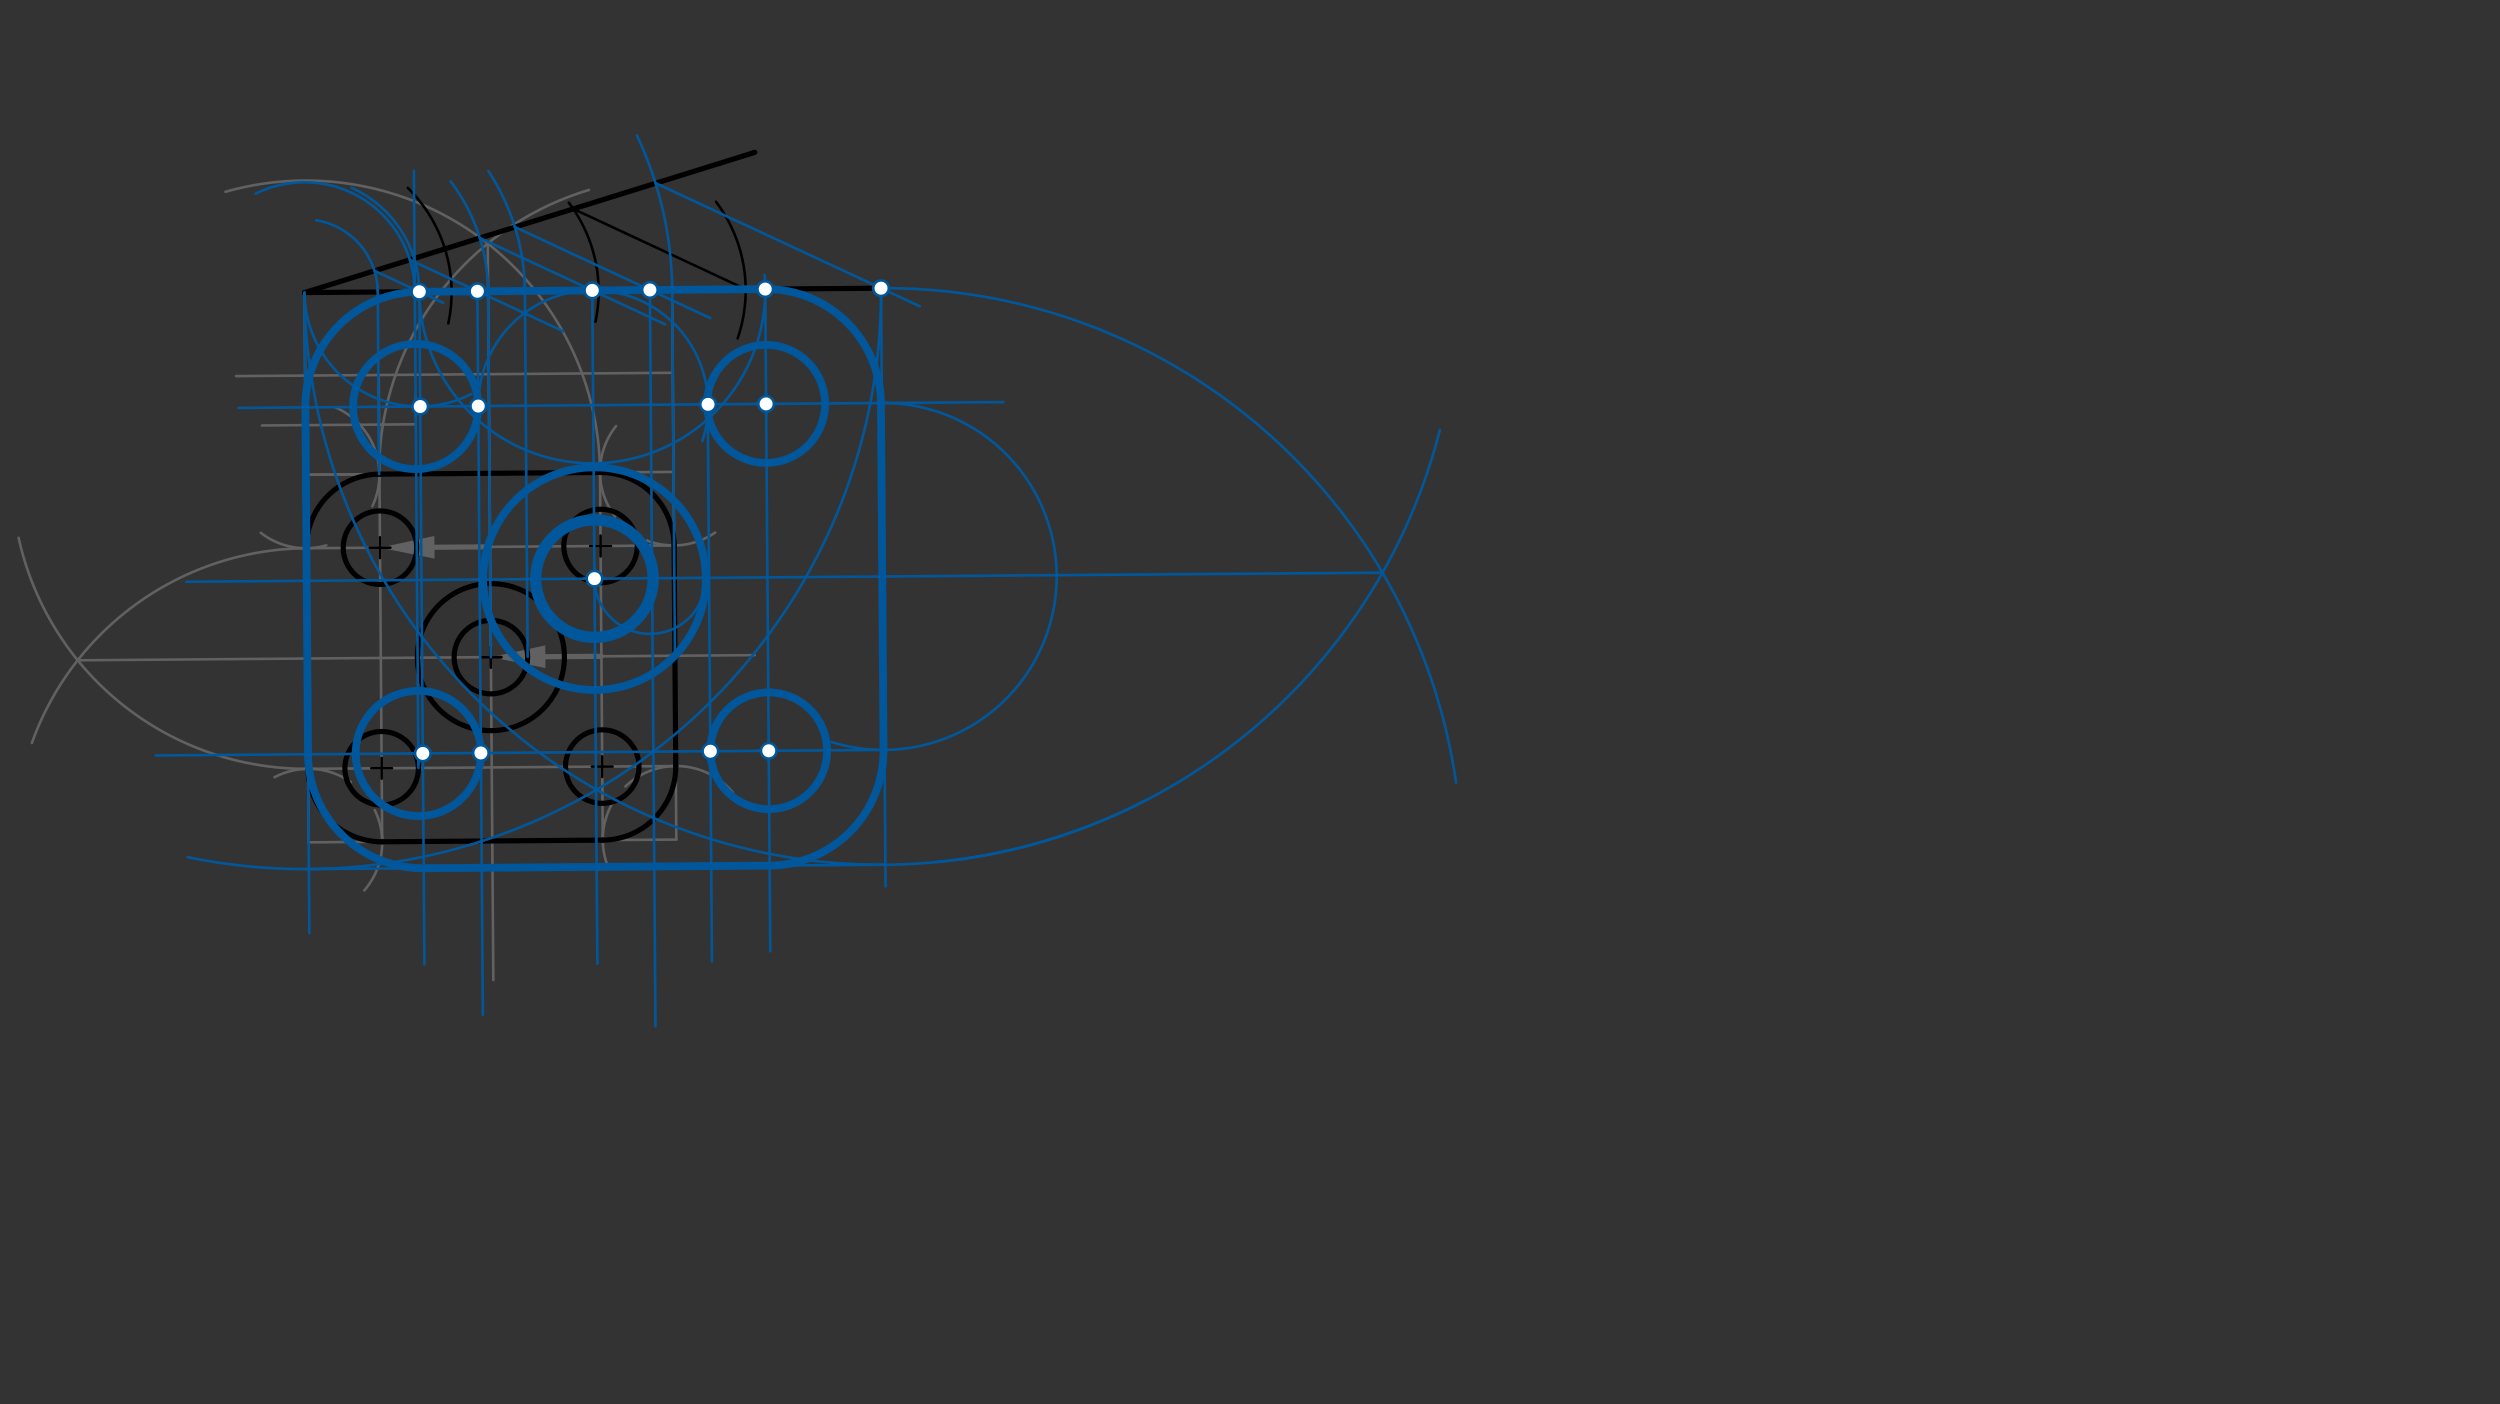 <svg xmlns="http://www.w3.org/2000/svg" class="svg--816" height="100%" preserveAspectRatio="xMidYMid meet" viewBox="0 0 963.78 541.417" width="100%"><rect x="0" y="0" width="963.78" height="541.417" fill="#333333" stroke="none"/><defs><marker id="marker-arrow" markerHeight="16" markerUnits="userSpaceOnUse" markerWidth="24" orient="auto-start-reverse" refX="24" refY="4" viewBox="0 0 24 8"><path d="M 0 0 L 24 4 L 0 8 z" stroke="inherit"></path></marker></defs><g class="aux-layer--949"></g><g class="main-layer--75a"><g class="element--733"><line stroke="#616161" stroke-dasharray="none" stroke-linecap="round" stroke-width="1" x1="119" x2="117.926" y1="324.734" y2="183.006"></line></g><g class="element--733"><line stroke="#616161" stroke-dasharray="none" stroke-linecap="round" stroke-width="1" x1="117.926" x2="259.655" y1="183.006" y2="181.932"></line></g><g class="element--733"><line stroke="#616161" stroke-dasharray="none" stroke-linecap="round" stroke-width="1" x1="259.655" x2="260.728" y1="181.932" y2="323.661"></line></g><g class="element--733"><line stroke="#616161" stroke-dasharray="none" stroke-linecap="round" stroke-width="1" x1="260.728" x2="119" y1="323.661" y2="324.734"></line></g><g class="element--733"><path d="M 143.541 195.147 A 28.346 28.346 0 0 0 129.076 156.944" fill="none" stroke="#616161" stroke-dasharray="none" stroke-linecap="round" stroke-width="1"></path></g><g class="element--733"><path d="M 125.792 210.239 A 28.346 28.346 0 0 1 100.538 205.393" fill="none" stroke="#616161" stroke-dasharray="none" stroke-linecap="round" stroke-width="1"></path></g><g class="element--733"><path d="M 237.115 199.122 A 28.346 28.346 0 0 1 237.491 164.261" fill="none" stroke="#616161" stroke-dasharray="none" stroke-linecap="round" stroke-width="1"></path></g><g class="element--733"><path d="M 275.701 205.3 A 28.346 28.346 0 0 1 249.437 208.373" fill="none" stroke="#616161" stroke-dasharray="none" stroke-linecap="round" stroke-width="1"></path></g><g class="element--733"><path d="M 135.256 301.512 A 28.346 28.346 0 0 0 105.847 299.624" fill="none" stroke="#616161" stroke-dasharray="none" stroke-linecap="round" stroke-width="1"></path></g><g class="element--733"><path d="M 140.44 343.277 A 28.346 28.346 0 0 0 144.477 312.307" fill="none" stroke="#616161" stroke-dasharray="none" stroke-linecap="round" stroke-width="1"></path></g><g class="element--733"><path d="M 282.561 305.582 A 28.346 28.346 0 0 0 241.113 303.197" fill="none" stroke="#616161" stroke-dasharray="none" stroke-linecap="round" stroke-width="1"></path></g><g class="element--733"><path d="M 233.996 333.089 A 28.346 28.346 0 0 1 236.437 309.05" fill="none" stroke="#616161" stroke-dasharray="none" stroke-linecap="round" stroke-width="1"></path></g><g class="element--733"><line stroke="#616161" stroke-dasharray="none" stroke-linecap="round" stroke-width="1" x1="146.272" x2="147.346" y1="182.791" y2="324.52"></line></g><g class="element--733"><line stroke="#616161" stroke-dasharray="none" stroke-linecap="round" stroke-width="1" x1="231.309" x2="232.383" y1="182.147" y2="323.875"></line></g><g class="element--733"><line stroke="#616161" stroke-dasharray="none" stroke-linecap="round" stroke-width="1" x1="118.141" x2="259.869" y1="211.352" y2="210.278"></line></g><g class="element--733"><line stroke="#616161" stroke-dasharray="none" stroke-linecap="round" stroke-width="1" x1="118.785" x2="260.513" y1="296.389" y2="295.315"></line></g><g class="element--733"><path d="M 118.141 211.352 A 28.347 28.347 0 0 1 146.272 182.791" fill="none" stroke="#616161" stroke-dasharray="none" stroke-linecap="round" stroke-width="1"></path></g><g class="element--733"><path d="M 231.309 182.147 A 28.346 28.346 0 0 1 259.869 210.278" fill="none" stroke="#616161" stroke-dasharray="none" stroke-linecap="round" stroke-width="1"></path></g><g class="element--733"><path d="M 118.785 296.389 A 28.346 28.346 0 0 0 147.346 324.52" fill="none" stroke="#616161" stroke-dasharray="none" stroke-linecap="round" stroke-width="1"></path></g><g class="element--733"><path d="M 260.513 295.315 A 28.346 28.346 0 0 1 233.546 323.842" fill="none" stroke="#616161" stroke-dasharray="none" stroke-linecap="round" stroke-width="1"></path></g><g class="element--733"><g class="center--a87"><line x1="142.487" y1="211.137" x2="150.487" y2="211.137" stroke="#616161" stroke-width="1" stroke-linecap="round"></line><line x1="146.487" y1="207.137" x2="146.487" y2="215.137" stroke="#616161" stroke-width="1" stroke-linecap="round"></line><circle class="hit--87b" cx="146.487" cy="211.137" r="4" stroke="none" fill="transparent"></circle></g><circle cx="146.487" cy="211.137" fill="none" r="14.173" stroke="#616161" stroke-dasharray="none" stroke-width="1"></circle></g><g class="element--733"><g class="center--a87"><line x1="227.524" y1="210.493" x2="235.524" y2="210.493" stroke="#616161" stroke-width="1" stroke-linecap="round"></line><line x1="231.524" y1="206.493" x2="231.524" y2="214.493" stroke="#616161" stroke-width="1" stroke-linecap="round"></line><circle class="hit--87b" cx="231.524" cy="210.493" r="4" stroke="none" fill="transparent"></circle></g><circle cx="231.524" cy="210.493" fill="none" r="14.173" stroke="#616161" stroke-dasharray="none" stroke-width="1"></circle></g><g class="element--733"><g class="center--a87"><line x1="143.131" y1="296.174" x2="151.131" y2="296.174" stroke="#616161" stroke-width="1" stroke-linecap="round"></line><line x1="147.131" y1="292.174" x2="147.131" y2="300.174" stroke="#616161" stroke-width="1" stroke-linecap="round"></line><circle class="hit--87b" cx="147.131" cy="296.174" r="4" stroke="none" fill="transparent"></circle></g><circle cx="147.131" cy="296.174" fill="none" r="14.173" stroke="#616161" stroke-dasharray="none" stroke-width="1"></circle></g><g class="element--733"><g class="center--a87"><line x1="228.168" y1="295.53" x2="236.168" y2="295.53" stroke="#616161" stroke-width="1" stroke-linecap="round"></line><line x1="232.168" y1="291.53" x2="232.168" y2="299.53" stroke="#616161" stroke-width="1" stroke-linecap="round"></line><circle class="hit--87b" cx="232.168" cy="295.53" r="4" stroke="none" fill="transparent"></circle></g><circle cx="232.168" cy="295.53" fill="none" r="14.173" stroke="#616161" stroke-dasharray="none" stroke-width="1"></circle></g><g class="element--733"><line stroke="#616161" stroke-dasharray="none" stroke-linecap="round" stroke-width="1" x1="117.926" x2="117.637" y1="183.006" y2="144.79"></line></g><g class="element--733"><line stroke="#616161" stroke-dasharray="none" stroke-linecap="round" stroke-width="1" x1="146.272" x2="145.984" y1="182.791" y2="144.788"></line></g><g class="element--733"><line stroke="#616161" stroke-dasharray="none" stroke-linecap="round" stroke-width="1" x1="259.655" x2="259.153" y1="181.932" y2="115.726"></line></g><g class="element--733"><line stroke="#616161" stroke-dasharray="none" stroke-linecap="round" stroke-width="1" x1="117.637" x2="117.394" y1="144.79" y2="112.792"></line></g><g class="element--733"><line stroke="#616161" stroke-dasharray="none" stroke-linecap="round" stroke-width="1" x1="171.991" x2="117.926" y1="182.597" y2="183.006"></line></g><g class="element--733"><line stroke="#616161" stroke-dasharray="none" stroke-linecap="round" stroke-width="1" x1="117.782" x2="159.969" y1="163.898" y2="163.579"></line></g><g class="element--733"><line stroke="#616161" stroke-dasharray="none" stroke-linecap="round" stroke-width="1" x1="117.782" x2="100.964" y1="163.898" y2="164.026"></line></g><g class="element--733"><line stroke="#616161" stroke-dasharray="none" stroke-linecap="round" stroke-width="1" x1="117.637" x2="259.365" y1="144.79" y2="143.716"></line></g><g class="element--733"><line stroke="#616161" stroke-dasharray="none" stroke-linecap="round" stroke-width="1" x1="117.637" x2="90.994" y1="144.79" y2="144.992"></line></g><g class="element--733"><line stroke="#616161" stroke-dasharray="none" stroke-linecap="round" stroke-width="2" x1="167.486" x2="189.005" y1="210.978" y2="210.815"></line><path d="M146.487,211.137 l21,4.375 l0,-8.75 z" fill="#616161" stroke="#616161" stroke-width="0" transform="rotate(359.566, 146.487, 211.137)"></path></g><g class="element--733"><path d="M 231.309 182.147 A 113.386 113.386 0 0 0 86.932 73.939" fill="none" stroke="#616161" stroke-dasharray="none" stroke-linecap="round" stroke-width="1"></path></g><g class="element--733"><path d="M 146.164 182.792 A 113.494 113.494 0 0 1 227.048 73.224" fill="none" stroke="#616161" stroke-dasharray="none" stroke-linecap="round" stroke-width="1"></path></g><g class="element--733"><line stroke="#616161" stroke-dasharray="none" stroke-linecap="round" stroke-width="1" x1="188.033" x2="190.184" y1="93.892" y2="377.809"></line></g><g class="element--733"><path d="M 118.141 211.352 A 113.386 113.386 0 0 0 12.282 286.425" fill="none" stroke="#616161" stroke-dasharray="none" stroke-linecap="round" stroke-width="1"></path></g><g class="element--733"><path d="M 118.785 296.389 A 113.386 113.386 0 0 1 7.185 207.353" fill="none" stroke="#616161" stroke-dasharray="none" stroke-linecap="round" stroke-width="1"></path></g><g class="element--733"><line stroke="#616161" stroke-dasharray="none" stroke-linecap="round" stroke-width="1" x1="29.954" x2="290.953" y1="254.541" y2="252.564"></line></g><g class="element--733"><g class="center--a87"><line x1="185.241" y1="253.334" x2="193.241" y2="253.334" stroke="#616161" stroke-width="1" stroke-linecap="round"></line><line x1="189.241" y1="249.334" x2="189.241" y2="257.334" stroke="#616161" stroke-width="1" stroke-linecap="round"></line><circle class="hit--87b" cx="189.241" cy="253.334" r="4" stroke="none" fill="transparent"></circle></g><circle cx="189.241" cy="253.334" fill="none" r="28.346" stroke="#616161" stroke-dasharray="none" stroke-width="1"></circle></g><g class="element--733"><g class="center--a87"><line x1="185.241" y1="253.334" x2="193.241" y2="253.334" stroke="#616161" stroke-width="1" stroke-linecap="round"></line><line x1="189.241" y1="249.334" x2="189.241" y2="257.334" stroke="#616161" stroke-width="1" stroke-linecap="round"></line><circle class="hit--87b" cx="189.241" cy="253.334" r="4" stroke="none" fill="transparent"></circle></g><circle cx="189.241" cy="253.334" fill="none" r="14.173" stroke="#616161" stroke-dasharray="none" stroke-width="1"></circle></g><g class="element--733"><line stroke="#616161" stroke-dasharray="none" stroke-linecap="round" stroke-width="2" x1="210.24" x2="231.846" y1="253.175" y2="253.011"></line><path d="M189.241,253.334 l21,4.375 l0,-8.75 z" fill="#616161" stroke="#616161" stroke-width="0" transform="rotate(359.566, 189.241, 253.334)"></path></g><g class="element--733"><path d="M 118.141 211.352 A 28.347 28.347 0 0 1 146.164 182.792" fill="none" stroke="#000000" stroke-dasharray="none" stroke-linecap="round" stroke-width="2"></path></g><g class="element--733"><line stroke="#000000" stroke-dasharray="none" stroke-linecap="round" stroke-width="2" x1="146.164" x2="231.309" y1="182.792" y2="182.147"></line></g><g class="element--733"><path d="M 231.309 182.147 A 28.346 28.346 0 0 1 259.869 210.278" fill="none" stroke="#000000" stroke-dasharray="none" stroke-linecap="round" stroke-width="2"></path></g><g class="element--733"><line stroke="#000000" stroke-dasharray="none" stroke-linecap="round" stroke-width="2" x1="118.141" x2="118.785" y1="211.352" y2="296.389"></line></g><g class="element--733"><path d="M 118.785 296.389 A 28.346 28.346 0 0 0 147.346 324.52" fill="none" stroke="#000000" stroke-dasharray="none" stroke-linecap="round" stroke-width="2"></path></g><g class="element--733"><line stroke="#000000" stroke-dasharray="none" stroke-linecap="round" stroke-width="2" x1="147.346" x2="232.383" y1="324.52" y2="323.875"></line></g><g class="element--733"><path d="M 232.383 323.875 A 28.346 28.346 0 0 0 260.513 295.315" fill="none" stroke="#000000" stroke-dasharray="none" stroke-linecap="round" stroke-width="2"></path></g><g class="element--733"><line stroke="#000000" stroke-dasharray="none" stroke-linecap="round" stroke-width="2" x1="260.513" x2="259.869" y1="295.315" y2="210.278"></line></g><g class="element--733"><g class="center--a87"><line x1="142.487" y1="211.137" x2="150.487" y2="211.137" stroke="#000000" stroke-width="1" stroke-linecap="round"></line><line x1="146.487" y1="207.137" x2="146.487" y2="215.137" stroke="#000000" stroke-width="1" stroke-linecap="round"></line><circle class="hit--87b" cx="146.487" cy="211.137" r="4" stroke="none" fill="transparent"></circle></g><circle cx="146.487" cy="211.137" fill="none" r="14.173" stroke="#000000" stroke-dasharray="none" stroke-width="2"></circle></g><g class="element--733"><g class="center--a87"><line x1="227.524" y1="210.493" x2="235.524" y2="210.493" stroke="#000000" stroke-width="1" stroke-linecap="round"></line><line x1="231.524" y1="206.493" x2="231.524" y2="214.493" stroke="#000000" stroke-width="1" stroke-linecap="round"></line><circle class="hit--87b" cx="231.524" cy="210.493" r="4" stroke="none" fill="transparent"></circle></g><circle cx="231.524" cy="210.493" fill="none" r="14.173" stroke="#000000" stroke-dasharray="none" stroke-width="2"></circle></g><g class="element--733"><g class="center--a87"><line x1="143.131" y1="296.174" x2="151.131" y2="296.174" stroke="#000000" stroke-width="1" stroke-linecap="round"></line><line x1="147.131" y1="292.174" x2="147.131" y2="300.174" stroke="#000000" stroke-width="1" stroke-linecap="round"></line><circle class="hit--87b" cx="147.131" cy="296.174" r="4" stroke="none" fill="transparent"></circle></g><circle cx="147.131" cy="296.174" fill="none" r="14.173" stroke="#000000" stroke-dasharray="none" stroke-width="2"></circle></g><g class="element--733"><g class="center--a87"><line x1="228.168" y1="295.53" x2="236.168" y2="295.53" stroke="#000000" stroke-width="1" stroke-linecap="round"></line><line x1="232.168" y1="291.53" x2="232.168" y2="299.53" stroke="#000000" stroke-width="1" stroke-linecap="round"></line><circle class="hit--87b" cx="232.168" cy="295.53" r="4" stroke="none" fill="transparent"></circle></g><circle cx="232.168" cy="295.53" fill="none" r="14.173" stroke="#000000" stroke-dasharray="none" stroke-width="2"></circle></g><g class="element--733"><g class="center--a87"><line x1="185.241" y1="253.334" x2="193.241" y2="253.334" stroke="#000000" stroke-width="1" stroke-linecap="round"></line><line x1="189.241" y1="249.334" x2="189.241" y2="257.334" stroke="#000000" stroke-width="1" stroke-linecap="round"></line><circle class="hit--87b" cx="189.241" cy="253.334" r="4" stroke="none" fill="transparent"></circle></g><circle cx="189.241" cy="253.334" fill="none" r="14.173" stroke="#000000" stroke-dasharray="none" stroke-width="2"></circle></g><g class="element--733"><g class="center--a87"><line x1="185.241" y1="253.334" x2="193.241" y2="253.334" stroke="#000000" stroke-width="1" stroke-linecap="round"></line><line x1="189.241" y1="249.334" x2="189.241" y2="257.334" stroke="#000000" stroke-width="1" stroke-linecap="round"></line><circle class="hit--87b" cx="189.241" cy="253.334" r="4" stroke="none" fill="transparent"></circle></g><circle cx="189.241" cy="253.334" fill="none" r="28.346" stroke="#000000" stroke-dasharray="none" stroke-width="2"></circle></g><g class="element--733"><line stroke="#000000" stroke-dasharray="none" stroke-linecap="round" stroke-width="2" x1="117.394" x2="340.851" y1="112.792" y2="111.099"></line></g><g class="element--733"><path d="M 157.236 72.459 A 56.693 56.693 0 0 1 172.832 124.658" fill="none" stroke="#000000" stroke-dasharray="none" stroke-linecap="round" stroke-width="1"></path></g><g class="element--733"><path d="M 229.568 124.014 A 56.693 56.693 0 0 0 219.265 78.114" fill="none" stroke="#000000" stroke-dasharray="none" stroke-linecap="round" stroke-width="1"></path></g><g class="element--733"><path d="M 284.353 130.472 A 56.693 56.693 0 0 0 276.031 77.784" fill="none" stroke="#000000" stroke-dasharray="none" stroke-linecap="round" stroke-width="1"></path></g><g class="element--733"><line stroke="#000000" stroke-dasharray="none" stroke-linecap="round" stroke-width="2" x1="117.394" x2="291" y1="112.792" y2="58.734"></line></g><g class="element--733"><line stroke="#000000" stroke-dasharray="none" stroke-linecap="round" stroke-width="1" x1="220.999" x2="287.468" y1="80.531" y2="111.504"></line></g><g class="element--733"><line stroke="#01579B" stroke-dasharray="none" stroke-linecap="round" stroke-width="1" x1="146.164" x2="145.611" y1="182.792" y2="109.806"></line></g><g class="element--733"><path d="M 145.632 112.578 A 28.239 28.239 0 0 0 121.917 84.918" fill="none" stroke="#01579B" stroke-dasharray="none" stroke-linecap="round" stroke-width="1"></path></g><g class="element--733"><line stroke="#01579B" stroke-dasharray="none" stroke-linecap="round" stroke-width="1" x1="144.356" x2="170.85" y1="104.397" y2="116.742"></line></g><g class="element--733"><line stroke="#01579B" stroke-dasharray="none" stroke-linecap="round" stroke-width="1" x1="189.241" x2="188.172" y1="253.334" y2="112.256"></line></g><g class="element--733"><path d="M 188.172 112.256 A 70.78 70.78 0 0 0 173.715 69.922" fill="none" stroke="#01579B" stroke-dasharray="none" stroke-linecap="round" stroke-width="1"></path></g><g class="element--733"><line stroke="#01579B" stroke-dasharray="none" stroke-linecap="round" stroke-width="1" x1="184.974" x2="256.388" y1="91.749" y2="125.025"></line></g><g class="element--733"><line stroke="#01579B" stroke-dasharray="none" stroke-linecap="round" stroke-width="1" x1="260.191" x2="259.093" y1="252.797" y2="107.802"></line></g><g class="element--733"><path d="M 259.123 111.718 A 141.732 141.732 0 0 0 245.535 52.228" fill="none" stroke="#01579B" stroke-dasharray="none" stroke-linecap="round" stroke-width="1"></path></g><g class="element--733"><line stroke="#01579B" stroke-dasharray="none" stroke-linecap="round" stroke-width="1" x1="253" x2="354.574" y1="70.734" y2="118.064"></line></g><g class="element--733"><path d="M 339.646 111.108 A 222.258 222.258 0 0 1 124.989 334.92" fill="none" stroke="#01579B" stroke-dasharray="none" stroke-linecap="round" stroke-width="1"></path></g><g class="element--733"><path d="M 117.394 112.792 A 222.258 222.258 0 0 0 442.627 308.069" fill="none" stroke="#01579B" stroke-dasharray="none" stroke-linecap="round" stroke-width="1"></path></g><g class="element--733"><path d="M 124.989 334.92 A 222.258 222.258 0 0 1 72.339 330.436" fill="none" stroke="#01579B" stroke-dasharray="none" stroke-linecap="round" stroke-width="1"></path></g><g class="element--733"><line stroke="#01579B" stroke-dasharray="none" stroke-linecap="round" stroke-width="1" x1="339.646" x2="341.393" y1="111.108" y2="341.716"></line></g><g class="element--733"><line stroke="#01579B" stroke-dasharray="none" stroke-linecap="round" stroke-width="1" x1="117.394" x2="119.265" y1="112.792" y2="359.74"></line></g><g class="element--733"><line stroke="#01579B" stroke-dasharray="none" stroke-linecap="round" stroke-width="1" x1="341.33" x2="119.078" y1="333.36" y2="335.044"></line></g><g class="element--733"><path d="M 161.654 112.457 A 66.678 66.678 0 1 0 294.75 106.082" fill="none" stroke="#01579B" stroke-dasharray="none" stroke-linecap="round" stroke-width="1"></path></g><g class="element--733"><line stroke="#01579B" stroke-dasharray="none" stroke-linecap="round" stroke-width="1" x1="295.007" x2="296.941" y1="111.446" y2="366.742"></line></g><g class="element--733"><line stroke="#01579B" stroke-dasharray="none" stroke-linecap="round" stroke-width="1" x1="161.654" x2="163.618" y1="112.457" y2="371.737"></line></g><g class="element--733"><path d="M 360.867 332.351 A 222.258 222.258 0 0 0 555.088 165.729" fill="none" stroke="#01579B" stroke-dasharray="none" stroke-linecap="round" stroke-width="1"></path></g><g class="element--733"><path d="M 339.646 111.108 A 222.258 222.258 0 0 1 561.324 301.715" fill="none" stroke="#01579B" stroke-dasharray="none" stroke-linecap="round" stroke-width="1"></path></g><g class="element--733"><line stroke="#01579B" stroke-dasharray="none" stroke-linecap="round" stroke-width="1" x1="532.964" x2="71.845" y1="220.776" y2="224.269"></line></g><g class="element--733"><line stroke="#01579B" stroke-dasharray="none" stroke-linecap="round" stroke-width="1" x1="228.33" x2="230.297" y1="111.952" y2="371.512"></line></g><g class="element--733"><path d="M 117.394 112.792 A 44.261 44.261 0 0 0 181.691 151.922" fill="none" stroke="#01579B" stroke-dasharray="none" stroke-linecap="round" stroke-width="1"></path></g><g class="element--733"><line stroke="#01579B" stroke-dasharray="none" stroke-linecap="round" stroke-width="1" x1="161.989" x2="91.981" y1="156.716" y2="157.247"></line></g><g class="element--733"><line stroke="#01579B" stroke-dasharray="none" stroke-linecap="round" stroke-width="1" x1="161.989" x2="386.798" y1="156.716" y2="155.013"></line></g><g class="element--733"><path d="M 339.981 155.368 A 66.868 66.868 0 1 1 320.575 286.069" fill="none" stroke="#01579B" stroke-dasharray="none" stroke-linecap="round" stroke-width="1"></path></g><g class="element--733"><line stroke="#01579B" stroke-dasharray="none" stroke-linecap="round" stroke-width="1" x1="340.995" x2="59.973" y1="289.1" y2="291.229"></line></g><g class="element--733"><path d="M 161.654 112.457 A 44.261 44.261 0 0 0 118.042 161.98" fill="none" stroke="#01579B" stroke-dasharray="none" stroke-linecap="round" stroke-width="2"></path></g><g class="element--733"><path d="M 295.007 111.446 A 44.261 44.261 0 0 1 339.602 155.371" fill="none" stroke="#01579B" stroke-dasharray="none" stroke-linecap="round" stroke-width="2"></path></g><g class="element--733"><path d="M 118.743 290.784 A 44.261 44.261 0 0 0 163.338 334.708" fill="none" stroke="#01579B" stroke-dasharray="none" stroke-linecap="round" stroke-width="2"></path></g><g class="element--733"><path d="M 296.691 333.698 A 44.261 44.261 0 0 0 340.615 289.103" fill="none" stroke="#01579B" stroke-dasharray="none" stroke-linecap="round" stroke-width="2"></path></g><g class="element--733"><line stroke="#01579B" stroke-dasharray="none" stroke-linecap="round" stroke-width="2" x1="161.654" x2="295.007" y1="112.457" y2="111.446"></line></g><g class="element--733"><line stroke="#01579B" stroke-dasharray="none" stroke-linecap="round" stroke-width="2" x1="339.602" x2="340.615" y1="155.371" y2="289.103"></line></g><g class="element--733"><line stroke="#01579B" stroke-dasharray="none" stroke-linecap="round" stroke-width="2" x1="163.338" x2="296.691" y1="334.708" y2="333.698"></line></g><g class="element--733"><line stroke="#01579B" stroke-dasharray="none" stroke-linecap="round" stroke-width="1" x1="203.414" x2="202.318" y1="253.227" y2="108.526"></line></g><g class="element--733"><path d="M 202.345 112.148 A 84.953 84.953 0 0 0 188.266 65.949" fill="none" stroke="#01579B" stroke-dasharray="none" stroke-linecap="round" stroke-width="1"></path></g><g class="element--733"><line stroke="#01579B" stroke-dasharray="none" stroke-linecap="round" stroke-width="1" x1="198.506" x2="273.841" y1="87.535" y2="122.638"></line></g><g class="element--733"><line stroke="#01579B" stroke-dasharray="none" stroke-linecap="round" stroke-width="1" x1="250.545" x2="252.695" y1="111.783" y2="395.653"></line></g><g class="element--733"><g class="center--a87"><line x1="225.172" y1="223.077" x2="233.172" y2="223.077" stroke="#01579B" stroke-width="1" stroke-linecap="round"></line><line x1="229.172" y1="219.077" x2="229.172" y2="227.077" stroke="#01579B" stroke-width="1" stroke-linecap="round"></line><circle class="hit--87b" cx="229.172" cy="223.077" r="4" stroke="none" fill="transparent"></circle></g><circle cx="229.172" cy="223.077" fill="none" r="21.463" stroke="#01579B" stroke-dasharray="none" stroke-width="2"></circle></g><g class="element--733"><path d="M 229.172 223.077 A 21.463 21.463 0 1 0 271.938 220.301" fill="none" stroke="#01579B" stroke-dasharray="none" stroke-linecap="round" stroke-width="1"></path></g><g class="element--733"><g class="center--a87"><line x1="225.172" y1="223.077" x2="233.172" y2="223.077" stroke="#01579B" stroke-width="1" stroke-linecap="round"></line><line x1="229.172" y1="219.077" x2="229.172" y2="227.077" stroke="#01579B" stroke-width="1" stroke-linecap="round"></line><circle class="hit--87b" cx="229.172" cy="223.077" r="4" stroke="none" fill="transparent"></circle></g><circle cx="229.172" cy="223.077" fill="none" r="42.926" stroke="#01579B" stroke-dasharray="none" stroke-width="2"></circle></g><g class="element--733"><path d="M 161.653 112.457 A 44.26 44.26 0 0 0 135.583 72.441" fill="none" stroke="#01579B" stroke-dasharray="none" stroke-linecap="round" stroke-width="1"></path></g><g class="element--733"><line stroke="#01579B" stroke-dasharray="none" stroke-linecap="round" stroke-width="1" x1="161.304" x2="159.559" y1="296.067" y2="65.829"></line></g><g class="element--733"><path d="M 159.913 112.504 A 42.52 42.52 0 0 0 98.574 74.664" fill="none" stroke="#01579B" stroke-dasharray="none" stroke-linecap="round" stroke-width="1"></path></g><g class="element--733"><line stroke="#01579B" stroke-dasharray="none" stroke-linecap="round" stroke-width="1" x1="157.992" x2="217.249" y1="100.151" y2="127.762"></line></g><g class="element--733"><line stroke="#01579B" stroke-dasharray="none" stroke-linecap="round" stroke-width="1" x1="184.037" x2="186.15" y1="112.287" y2="391.218"></line></g><g class="element--733"><g class="center--a87"><line x1="156.248" y1="156.729" x2="164.248" y2="156.729" stroke="#01579B" stroke-width="1" stroke-linecap="round"></line><line x1="160.248" y1="152.729" x2="160.248" y2="160.729" stroke="#01579B" stroke-width="1" stroke-linecap="round"></line><circle class="hit--87b" cx="160.248" cy="156.729" r="4" stroke="none" fill="transparent"></circle></g><circle cx="160.248" cy="156.729" fill="none" r="24.125" stroke="#01579B" stroke-dasharray="none" stroke-width="2"></circle></g><g class="element--733"><path d="M 184.373 156.546 A 44.294 44.294 0 1 1 270.751 170.026" fill="none" stroke="#01579B" stroke-dasharray="none" stroke-linecap="round" stroke-width="1"></path></g><g class="element--733"><g class="center--a87"><line x1="291.342" y1="155.706" x2="299.342" y2="155.706" stroke="#01579B" stroke-width="1" stroke-linecap="round"></line><line x1="295.342" y1="151.706" x2="295.342" y2="159.706" stroke="#01579B" stroke-width="1" stroke-linecap="round"></line><circle class="hit--87b" cx="295.342" cy="155.706" r="4" stroke="none" fill="transparent"></circle></g><circle cx="295.342" cy="155.706" fill="none" r="22.743" stroke="#01579B" stroke-dasharray="none" stroke-width="2"></circle></g><g class="element--733"><line stroke="#01579B" stroke-dasharray="none" stroke-linecap="round" stroke-width="1" x1="272.862" x2="274.465" y1="159.156" y2="370.701"></line></g><g class="element--733"><g class="center--a87"><line x1="157.261" y1="290.462" x2="165.261" y2="290.462" stroke="#01579B" stroke-width="1" stroke-linecap="round"></line><line x1="161.261" y1="286.462" x2="161.261" y2="294.462" stroke="#01579B" stroke-width="1" stroke-linecap="round"></line><circle class="hit--87b" cx="161.261" cy="290.462" r="4" stroke="none" fill="transparent"></circle></g><circle cx="161.261" cy="290.462" fill="none" r="24.125" stroke="#01579B" stroke-dasharray="none" stroke-width="2"></circle></g><g class="element--733"><g class="center--a87"><line x1="292.355" y1="289.439" x2="300.355" y2="289.439" stroke="#01579B" stroke-width="1" stroke-linecap="round"></line><line x1="296.355" y1="285.439" x2="296.355" y2="293.439" stroke="#01579B" stroke-width="1" stroke-linecap="round"></line><circle class="hit--87b" cx="296.355" cy="289.439" r="4" stroke="none" fill="transparent"></circle></g><circle cx="296.355" cy="289.439" fill="none" r="22.506" stroke="#01579B" stroke-dasharray="none" stroke-width="2"></circle></g><g class="element--733"><path d="M 117.729 157.052 A 44.261 44.261 0 0 1 159.913 112.504" fill="none" stroke="#01579B" stroke-dasharray="none" stroke-linecap="round" stroke-width="3"></path></g><g class="element--733"><line stroke="#01579B" stroke-dasharray="none" stroke-linecap="round" stroke-width="3" x1="159.913" x2="295.007" y1="112.504" y2="111.446"></line></g><g class="element--733"><path d="M 295.007 111.446 A 44.261 44.261 0 0 1 339.602 155.371" fill="none" stroke="#01579B" stroke-dasharray="none" stroke-linecap="round" stroke-width="3"></path></g><g class="element--733"><line stroke="#01579B" stroke-dasharray="none" stroke-linecap="round" stroke-width="3" x1="339.602" x2="340.615" y1="155.371" y2="289.103"></line></g><g class="element--733"><path d="M 340.615 289.103 A 44.261 44.261 0 0 1 296.69 333.698" fill="none" stroke="#01579B" stroke-dasharray="none" stroke-linecap="round" stroke-width="3"></path></g><g class="element--733"><line stroke="#01579B" stroke-dasharray="none" stroke-linecap="round" stroke-width="3" x1="296.69" x2="163.338" y1="333.698" y2="334.708"></line></g><g class="element--733"><path d="M 163.338 334.708 A 44.261 44.261 0 0 1 118.743 290.784" fill="none" stroke="#01579B" stroke-dasharray="none" stroke-linecap="round" stroke-width="3"></path></g><g class="element--733"><line stroke="#01579B" stroke-dasharray="none" stroke-linecap="round" stroke-width="3" x1="118.743" x2="117.729" y1="290.784" y2="157.052"></line></g><g class="element--733"><g class="center--a87"><line x1="156.248" y1="156.729" x2="164.248" y2="156.729" stroke="#01579B" stroke-width="1" stroke-linecap="round"></line><line x1="160.248" y1="152.729" x2="160.248" y2="160.729" stroke="#01579B" stroke-width="1" stroke-linecap="round"></line><circle class="hit--87b" cx="160.248" cy="156.729" r="4" stroke="none" fill="transparent"></circle></g><circle cx="160.248" cy="156.729" fill="none" r="24.125" stroke="#01579B" stroke-dasharray="none" stroke-width="3"></circle></g><g class="element--733"><g class="center--a87"><line x1="291.342" y1="155.706" x2="299.342" y2="155.706" stroke="#01579B" stroke-width="1" stroke-linecap="round"></line><line x1="295.342" y1="151.706" x2="295.342" y2="159.706" stroke="#01579B" stroke-width="1" stroke-linecap="round"></line><circle class="hit--87b" cx="295.342" cy="155.706" r="4" stroke="none" fill="transparent"></circle></g><circle cx="295.342" cy="155.706" fill="none" r="22.743" stroke="#01579B" stroke-dasharray="none" stroke-width="3"></circle></g><g class="element--733"><g class="center--a87"><line x1="292.355" y1="289.439" x2="300.355" y2="289.439" stroke="#01579B" stroke-width="1" stroke-linecap="round"></line><line x1="296.355" y1="285.439" x2="296.355" y2="293.439" stroke="#01579B" stroke-width="1" stroke-linecap="round"></line><circle class="hit--87b" cx="296.355" cy="289.439" r="4" stroke="none" fill="transparent"></circle></g><circle cx="296.355" cy="289.439" fill="none" r="22.506" stroke="#01579B" stroke-dasharray="none" stroke-width="3"></circle></g><g class="element--733"><g class="center--a87"><line x1="157.261" y1="290.462" x2="165.261" y2="290.462" stroke="#01579B" stroke-width="1" stroke-linecap="round"></line><line x1="161.261" y1="286.462" x2="161.261" y2="294.462" stroke="#01579B" stroke-width="1" stroke-linecap="round"></line><circle class="hit--87b" cx="161.261" cy="290.462" r="4" stroke="none" fill="transparent"></circle></g><circle cx="161.261" cy="290.462" fill="none" r="24.125" stroke="#01579B" stroke-dasharray="none" stroke-width="3"></circle></g><g class="element--733"><g class="center--a87"><line x1="225.172" y1="223.077" x2="233.172" y2="223.077" stroke="#01579B" stroke-width="1" stroke-linecap="round"></line><line x1="229.172" y1="219.077" x2="229.172" y2="227.077" stroke="#01579B" stroke-width="1" stroke-linecap="round"></line><circle class="hit--87b" cx="229.172" cy="223.077" r="4" stroke="none" fill="transparent"></circle></g><circle cx="229.172" cy="223.077" fill="none" r="23.323" stroke="#01579B" stroke-dasharray="none" stroke-width="3"></circle></g><g class="element--733"><g class="center--a87"><line x1="225.172" y1="223.077" x2="233.172" y2="223.077" stroke="#01579B" stroke-width="1" stroke-linecap="round"></line><line x1="229.172" y1="219.077" x2="229.172" y2="227.077" stroke="#01579B" stroke-width="1" stroke-linecap="round"></line><circle class="hit--87b" cx="229.172" cy="223.077" r="4" stroke="none" fill="transparent"></circle></g><circle cx="229.172" cy="223.077" fill="none" r="42.926" stroke="#01579B" stroke-dasharray="none" stroke-width="3"></circle></g><g class="element--733"><circle cx="161.654" cy="112.457" r="3" stroke="#01579B" stroke-width="1" fill="#ffffff"></circle>}</g><g class="element--733"><circle cx="228.33" cy="111.952" r="3" stroke="#01579B" stroke-width="1" fill="#ffffff"></circle>}</g><g class="element--733"><circle cx="339.646" cy="111.108" r="3" stroke="#01579B" stroke-width="1" fill="#ffffff"></circle>}</g><g class="element--733"><circle cx="295.007" cy="111.446" r="3" stroke="#01579B" stroke-width="1" fill="#ffffff"></circle>}</g><g class="element--733"><circle cx="161.989" cy="156.716" r="3" stroke="#01579B" stroke-width="1" fill="#ffffff"></circle>}</g><g class="element--733"><circle cx="295.342" cy="155.706" r="3" stroke="#01579B" stroke-width="1" fill="#ffffff"></circle>}</g><g class="element--733"><circle cx="163.002" cy="290.449" r="3" stroke="#01579B" stroke-width="1" fill="#ffffff"></circle>}</g><g class="element--733"><circle cx="296.355" cy="289.439" r="3" stroke="#01579B" stroke-width="1" fill="#ffffff"></circle>}</g><g class="element--733"><circle cx="250.545" cy="111.783" r="3" stroke="#01579B" stroke-width="1" fill="#ffffff"></circle>}</g><g class="element--733"><circle cx="229.172" cy="223.077" r="3" stroke="#01579B" stroke-width="1" fill="#ffffff"></circle>}</g><g class="element--733"><circle cx="184.037" cy="112.287" r="3" stroke="#01579B" stroke-width="1" fill="#ffffff"></circle>}</g><g class="element--733"><circle cx="184.373" cy="156.547" r="3" stroke="#01579B" stroke-width="1" fill="#ffffff"></circle>}</g><g class="element--733"><circle cx="272.959" cy="155.876" r="3" stroke="#01579B" stroke-width="1" fill="#ffffff"></circle>}</g><g class="element--733"><circle cx="185.386" cy="290.279" r="3" stroke="#01579B" stroke-width="1" fill="#ffffff"></circle>}</g><g class="element--733"><circle cx="273.851" cy="289.609" r="3" stroke="#01579B" stroke-width="1" fill="#ffffff"></circle>}</g></g><g class="snaps-layer--ac6"></g><g class="temp-layer--52d"></g></svg>